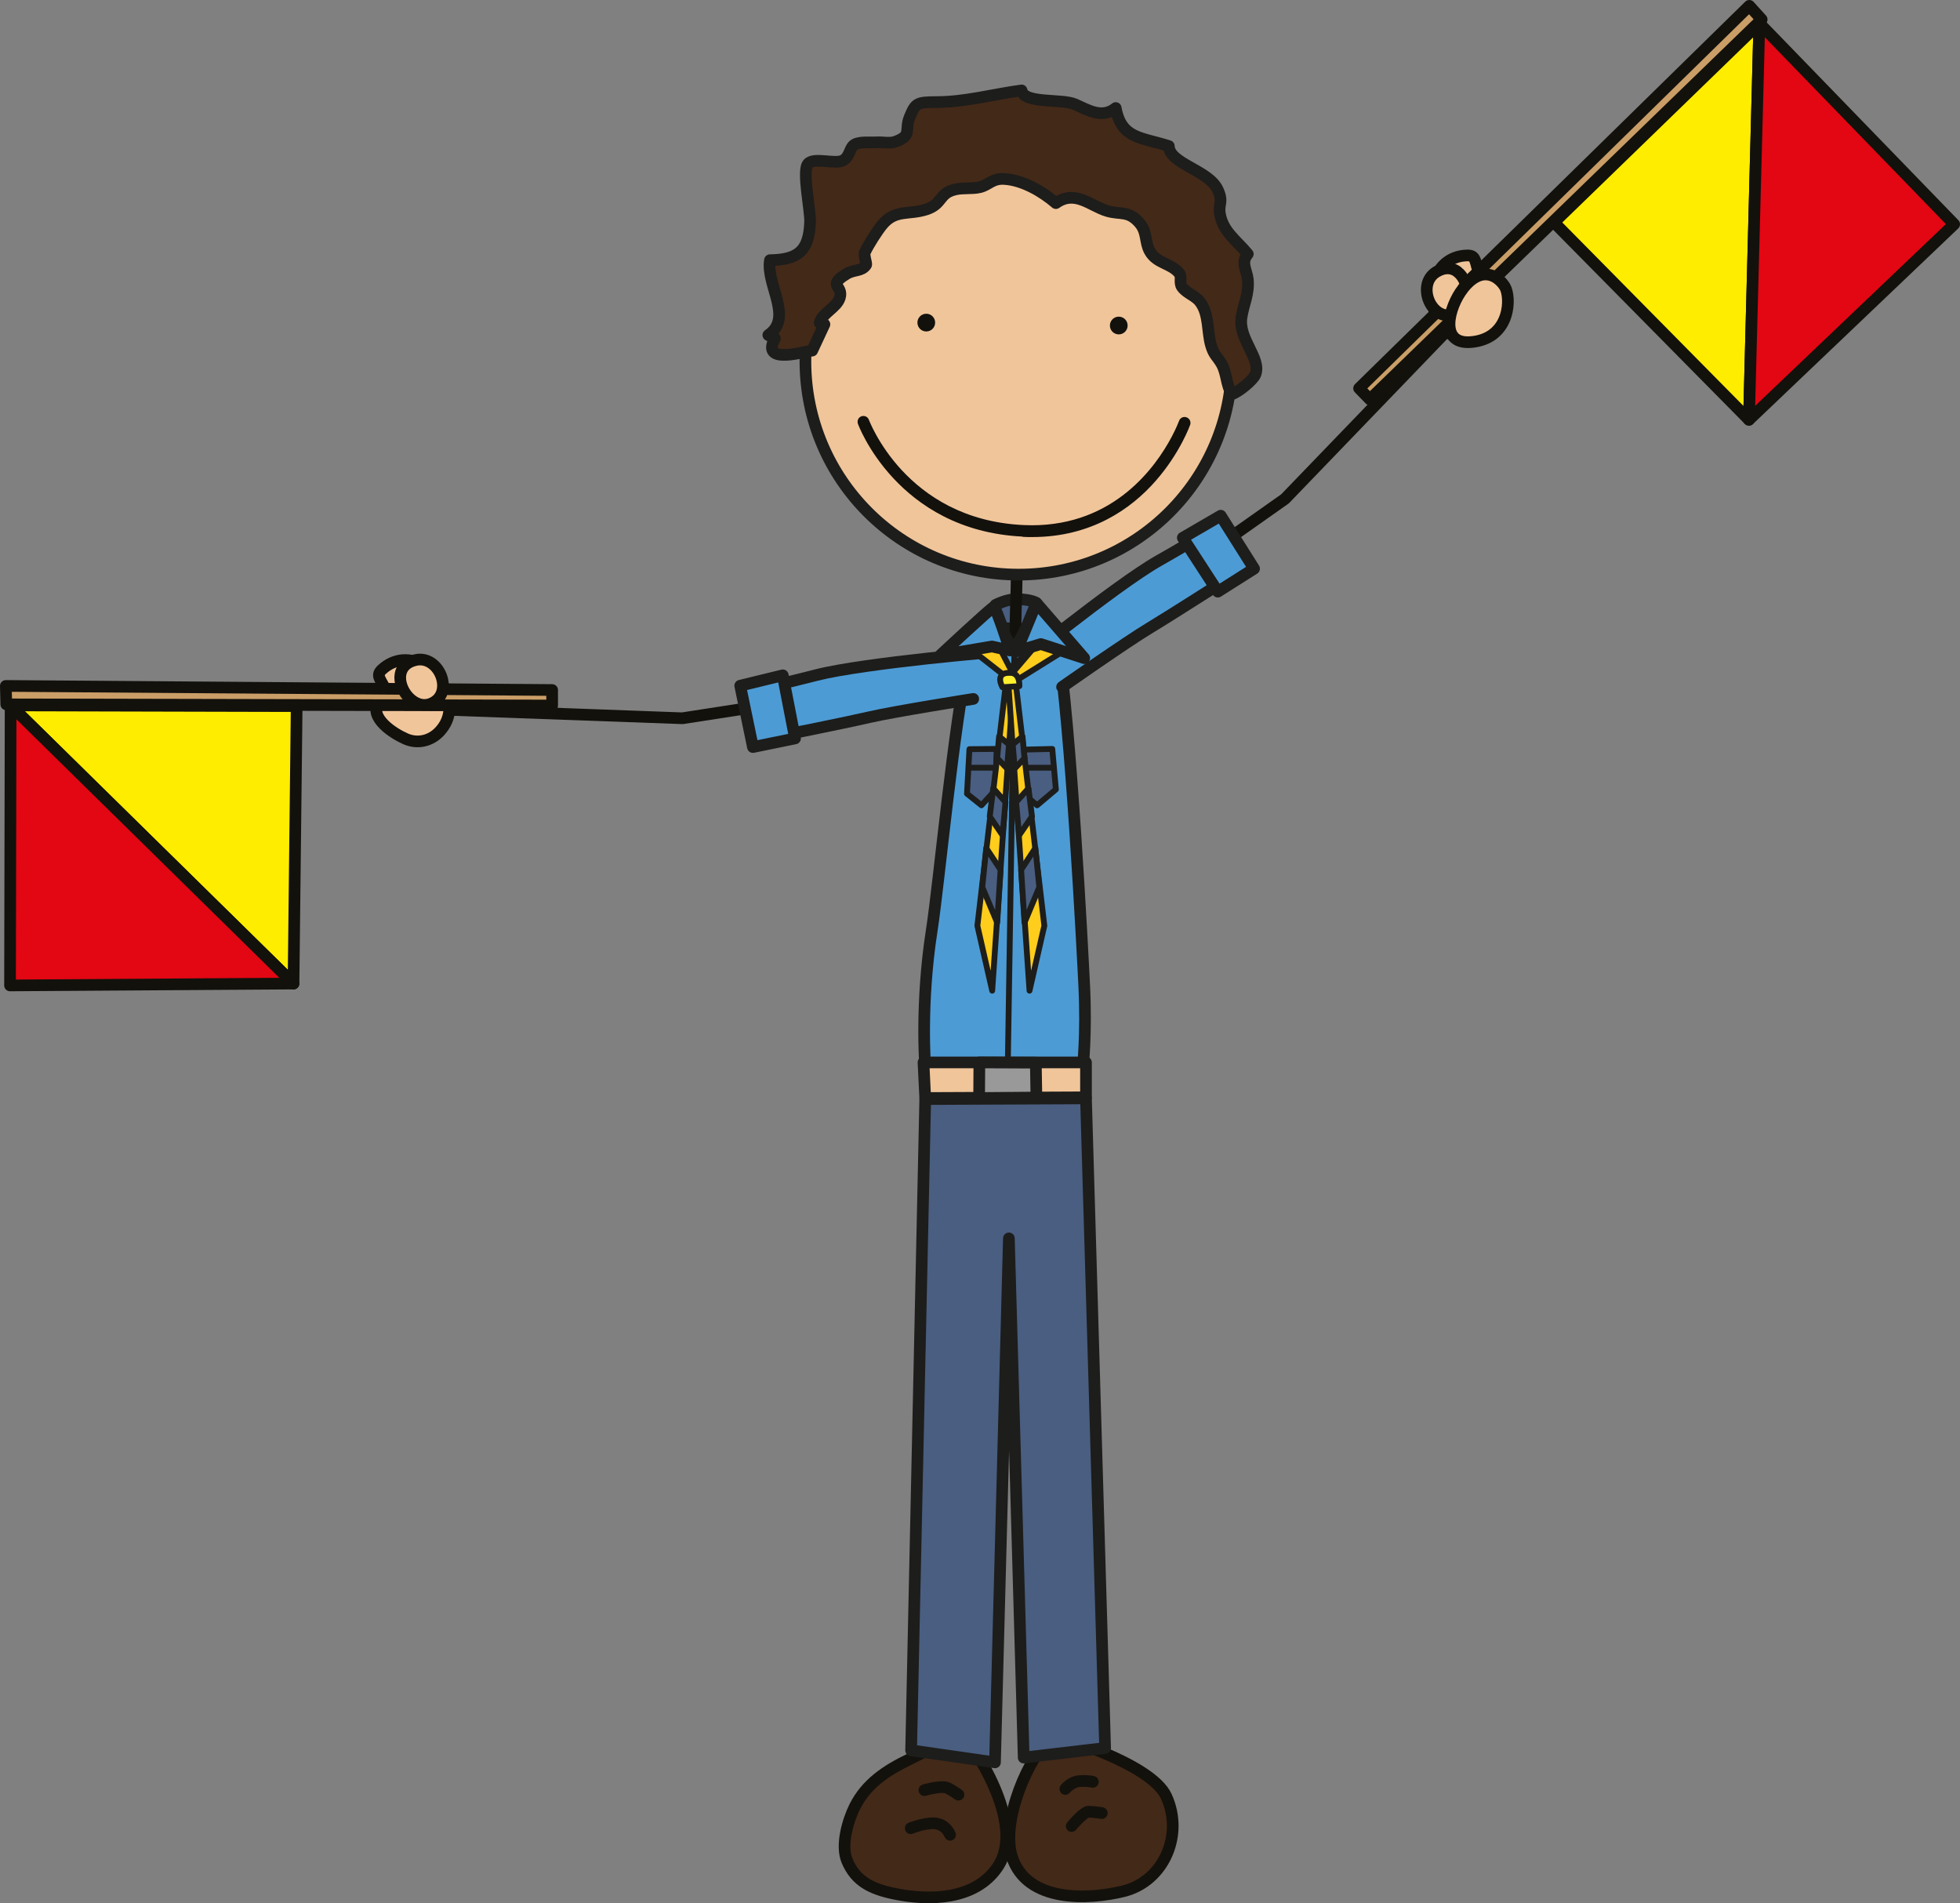 <?xml version="1.0" encoding="UTF-8"?><svg id="Ebene_2" xmlns="http://www.w3.org/2000/svg" viewBox="0 0 168.01 163.13"><rect x="0" y="0" width="168.01" height="163.13" fill="#808080" stroke="none"/><defs><style>.cls-1,.cls-2,.cls-3,.cls-4,.cls-5,.cls-6,.cls-7,.cls-8,.cls-9,.cls-10,.cls-11,.cls-12,.cls-13{stroke-linecap:round;stroke-linejoin:round;}.cls-1,.cls-2,.cls-5,.cls-6,.cls-9,.cls-11,.cls-12,.cls-13{stroke:#1d1d1b;}.cls-1,.cls-11{fill:#495e80;}.cls-2,.cls-14{fill:#4c9bd5;}.cls-3{fill:#e30613;}.cls-3,.cls-4,.cls-7,.cls-8,.cls-10{stroke:#13110c;}.cls-4,.cls-5{fill:#432918;}.cls-6{fill:#999;}.cls-7{fill:#ca9e67;}.cls-8,.cls-9{fill:#f0c59a;}.cls-10{fill:#ffed00;}.cls-15{fill:#13110c;}.cls-16{fill:#1d1d1b;}.cls-11,.cls-12,.cls-13{stroke-width:.5px;}.cls-12{fill:#ffcd1c;}.cls-13{fill:#ffef2c;}</style></defs><g id="Boys"><g id="Q"><path class="cls-1" d="m85.33,51.85s1-.53,1.88-.5c1.3.04,1.63.33,1.63.33l-.04,2.34-3.51-.25.04-1.92Z"/><path class="cls-15" d="m87.55,53.65c0-.72.03-1.45.05-2.15.02-.71.05-1.46.05-2.19h0c0-.28-.22-.5-.5-.5s-.5.22-.5.5h0c0,.72-.03,1.45-.05,2.16-.02.71-.05,1.46-.05,2.19h0c0,.28-.05,1.47.23,1.47s.77-1.19.77-1.47h0Z"/><path class="cls-8" d="m37.23,57.62c-.26-.41-.91-.63-1.34-.81-1.01-.42-2.07-.28-2.94.4-.68.53-.53.75-.13,1.46.45.79.05.85-.34,1.43-.95,1.4,1.27,2.79,2.32,3.24,1.01.43,2.12.17,2.88-.64,2.12-2.28-.45-5.08-.45-5.08Z"/><path class="cls-2" d="m85.27,53.31l-2.17,2.54c-1.38,6.45-2.6,19.82-3.23,23.88-.99,6.36-.56,11.71-.56,11.71h13.51s.32-2.76.12-6.93c-.16-3.25-1.13-22.03-2.29-29.55l-2.2-2.05-1.5,2.8-1.67-2.4Z"/><polygon class="cls-9" points="79.16 91.06 79.31 94.11 93.09 94.05 93.09 91.06 79.16 91.06"/><polygon class="cls-6" points="83.95 91.06 83.93 94.11 88.84 94.07 88.79 91.08 83.95 91.06"/><path class="cls-16" d="m86.4,90.76c-.14,0-.25-.12-.25-.25h0l.55-34.35c0-.14.12-.25.25-.24h0c.14,0,.25.12.25.25h0l-.55,34.35c0,.14-.11.25-.25.25h0Z"/><path class="cls-4" d="m82.94,149.16c-1.62-.23-3.58.95-4.99,1.63-1.97.95-3.68,2.08-4.67,4.04-.61,1.22-1.22,3.34-.67,4.65.74,1.77,2.09,2.41,3.97,2.81,3.08.65,6.99.57,8.92-2.25,2.66-3.88-2.56-10.89-2.56-10.89Z"/><path class="cls-4" d="m90.28,148.7c-2.12,1.75-4.48,7.39-3.55,10.39,1.25,4.04,6.65,3.73,9.59,3,3.45-.86,5.17-4.84,3.65-8.13-1.34-2.9-9.68-5.26-9.68-5.26Z"/><polygon class="cls-11" points="87.72 64.25 90.2 64.19 90.51 67.66 88.9 69.02 87.72 68.03 87.72 64.25"/><path class="cls-16" d="m88.03,66.05c-.14,0-.25-.11-.25-.25h0c0-.14.11-.25.25-.25h2.17c.14,0,.25.11.25.25h0c0,.14-.11.25-.25.25h-2.17Z"/><polygon class="cls-11" points="83.1 64.21 85.43 64.19 85.33 67.71 84.13 69.02 82.89 68.03 83.1 64.21"/><path class="cls-16" d="m83.02,65.8c0-.14.11-.25.25-.25h1.93c.14,0,.25.11.25.25h0c0,.14-.11.25-.25.25h-1.93s0,0,0,0h0c-.14,0-.25-.11-.25-.25h0Z"/><polygon class="cls-10" points="25.16 84.3 25.43 60.52 .91 60.46 25.16 84.3"/><polygon class="cls-7" points=".5 58.79 47.33 59.14 47.33 60.47 .54 60.37 .5 58.79"/><polygon class="cls-3" points=".91 60.46 .86 84.46 25.16 84.3 .91 60.46"/><path class="cls-15" d="m38.54,61.33c-.28,0-.49-.24-.48-.52h0c0-.28.24-.49.52-.48h0l19.87.73,22.62-3.49c.27-.04.53.15.57.42h0c.04.27-.15.53-.42.57h0l-22.67,3.5h-.09s-19.92-.72-19.92-.72h0Z"/><path class="cls-8" d="m34.33,57.79c-.23,1.32,1.19,3.09,2.61,2.52,2.05-.82.75-4.2-1.31-3.74-.81.18-1.2.66-1.3,1.22Z"/><path class="cls-14" d="m85.99,55.8s-11.85.99-15.99,2.05c-4.14,1.06-5.76,1.32-5.76,1.32l1.06,4.21s7-1.4,9.21-1.91c2.21-.51,8.92-1.57,8.92-1.57l2.56-4.09Z"/><path class="cls-16" d="m64.82,63.5l-1.06-4.21c-.04-.14,0-.28.07-.4h0c.08-.12.2-.2.34-.22h0s.38-.06,1.3-.25h0c.91-.19,2.35-.52,4.41-1.05h0c4.24-1.08,16.06-2.06,16.07-2.06h0c.27-.02.52.18.54.46h0c.02.27-.18.52-.46.54h0s-2.96.25-6.43.62h0c-3.47.38-7.47.9-9.48,1.41h0c-2.83.73-4.49,1.08-5.27,1.23h0l.81,3.23c1.6-.32,6.88-1.38,8.73-1.81h0c2.25-.52,8.95-1.58,8.96-1.58h0c.27-.04.53.14.57.42h0c.04.27-.14.53-.42.57h0s-6.72,1.06-8.89,1.56h0c-2.23.52-9.22,1.91-9.22,1.91h0s-.07,0-.1,0h0c-.22,0-.43-.15-.48-.38h0Z"/><polygon class="cls-2" points="67.1 57.88 63.45 58.77 64.54 64.03 68.15 63.29 67.1 57.88"/><path class="cls-15" d="m81.87,154.23s-.37-.27-.85-.53h0s-.03,0-.07-.01h0s-.11-.02-.19-.02h0c-.26,0-.62.06-.9.12h0c-.28.06-.48.12-.48.12h0c-.26.08-.54-.07-.62-.34h0c-.08-.27.07-.54.34-.62h0s.9-.28,1.66-.28h0c.24,0,.48.02.74.15h0c.53.29.94.58.95.59h0c.22.16.28.47.12.7h0c-.1.14-.25.21-.41.21h0c-.1,0-.2-.03-.29-.09h0Z"/><path class="cls-15" d="m80.96,157.42s0-.01-.03-.06h0c-.03-.05-.07-.13-.13-.2h0c-.13-.16-.31-.31-.59-.37h0c-.06-.01-.15-.02-.25-.02h0c-.33,0-.78.09-1.12.19h0c-.34.1-.59.2-.59.2h0c-.26.1-.55-.02-.65-.28h0c-.1-.26.02-.55.28-.65h0s1.1-.45,2.08-.46h0c.15,0,.3,0,.45.04h0c1.14.25,1.47,1.23,1.5,1.28h0c.09.26-.04.54-.3.64h0c-.06.02-.11.03-.17.03h0c-.21,0-.4-.13-.47-.33h0Z"/><path class="cls-15" d="m91,153.71c-.21-.18-.25-.49-.07-.7h0s.57-.75,1.53-.85h0c.15-.01.29-.02.42-.02h0c.53,0,.88.08.91.09h0c.27.06.44.33.38.6h0c-.06.27-.33.44-.6.38h0s-.27-.06-.69-.06h0c-.1,0-.22,0-.34.01h0c-.29.02-.64.29-.78.43h0s-.06.06-.06.06h0c-.1.12-.24.18-.39.18h0c-.11,0-.22-.04-.32-.11h0Z"/><path class="cls-15" d="m91.55,156.9c-.21-.17-.25-.49-.07-.7h0s.57-.71,1.13-1.13h0c.2-.13.38-.28.71-.29h0c.52,0,1.19.12,1.21.12h0c.27.05.46.3.41.58h0c-.04.27-.3.46-.58.41h0s-.17-.03-.38-.05h0c-.2-.03-.44-.05-.63-.05h0s0,0-.01,0h0s-.08.05-.15.09h0c-.12.09-.28.23-.42.37h0c-.29.29-.53.58-.53.58h0c-.1.12-.24.18-.39.18h0c-.11,0-.22-.04-.32-.11h0Z"/><circle class="cls-9" cx="87.32" cy="30.97" r="18.28"/><path class="cls-15" d="m80.16,27.65c0,.42-.34.76-.76.76s-.76-.34-.76-.76.34-.76.76-.76.76.34.76.76Z"/><path class="cls-15" d="m96.66,27.9c0,.42-.34.76-.76.76s-.76-.34-.76-.76.34-.76.76-.76.76.34.76.76Z"/><path class="cls-15" d="m87.64,45.99c-10.75-.53-14.09-9.62-14.1-9.67h0c-.09-.26.04-.55.3-.64h0c.26-.09.55.04.64.3h0s.04.12.15.35h0c.1.23.26.56.49.97h0c.45.81,1.16,1.9,2.18,3h0c2.05,2.2,5.33,4.45,10.39,4.7h0c.25.01.5.02.75.02h0c7.1,0,10.64-5.03,11.99-7.57h0c.45-.84.63-1.38.64-1.38h0c.09-.26.38-.4.64-.3h0c.26.09.4.38.31.64h0s-.85,2.41-2.96,4.81h0c-2.1,2.4-5.53,4.82-10.61,4.81h-.06c-.24,0-.49,0-.74-.02h0Z"/><path class="cls-8" d="m122.71,25.17c-.1-.48.22-1.09.4-1.51.44-1.01,1.3-1.64,2.39-1.75.86-.09.9.17,1.11.96.23.88.55.65,1.23.79,1.65.35,1.03,2.89.58,3.95-.43,1.01-1.4,1.59-2.52,1.53-3.11-.17-3.2-3.97-3.2-3.97Z"/><polygon class="cls-10" points="149.92 35.98 133.21 19.06 150.81 1.99 149.92 35.98"/><polygon class="cls-7" points="149.95 .5 116.5 33.28 117.42 34.23 151.01 1.67 149.95 .5"/><polygon class="cls-3" points="150.81 1.99 167.51 19.22 149.92 35.98 150.81 1.99"/><path class="cls-15" d="m91,56.26c-.16-.23-.11-.54.12-.7h0l18.7-13.19,13.8-14.32c.19-.2.51-.21.71-.01h0c.2.19.21.51.01.71h0l-13.83,14.36-.07.06-18.74,13.22h0c-.09.06-.19.09-.29.09h0c-.16,0-.31-.07-.41-.21h0Z"/><path class="cls-8" d="m124.91,23.28c1.08.79,1.29,3.04-.13,3.62-2.04.83-3.46-2.5-1.65-3.6.71-.43,1.32-.36,1.78-.03Z"/><path class="cls-14" d="m86.35,57.72s9.21-7.52,12.93-9.63c3.72-2.11,5.06-3.05,5.06-3.05l2.16,3.76s-6.01,3.85-7.95,5.02c-1.95,1.17-7.51,5.06-7.51,5.06l-4.69-1.17Z"/><path class="cls-16" d="m90.63,59.17c-.16-.23-.1-.54.12-.7h0s5.56-3.89,7.54-5.08h0c1.63-.98,6.16-3.87,7.54-4.76h0l-1.65-2.89c-.66.43-2.1,1.33-4.64,2.77h0c-1.8,1.02-5.04,3.43-7.8,5.57h0c-2.76,2.14-5.06,4.01-5.06,4.01h0c-.21.17-.53.14-.7-.07h0c-.17-.21-.14-.53.07-.7h0s9.19-7.51,13-9.68h0c1.86-1.05,3.11-1.81,3.91-2.31h0c.79-.49,1.11-.72,1.11-.72h0c.12-.08.26-.11.4-.08h0c.14.03.25.12.33.24h0l2.16,3.76c.13.23.06.53-.16.67h0s-6,3.85-7.96,5.03h0c-1.91,1.14-7.47,5.04-7.48,5.05h0c-.09.06-.19.09-.29.09h0c-.16,0-.31-.07-.41-.21h0Z"/><polygon class="cls-2" points="101.39 46.09 104.64 44.2 107.5 48.74 104.39 50.71 101.39 46.09"/><path class="cls-8" d="m125.39,24.76c-1.18,1.5-2.18,4.99.97,4.53,3.16-.46,3.16-3.84,2.64-4.71-.52-.86-1.95-1.95-3.61.17Z"/><polygon class="cls-1" points="79.31 94.2 78.1 150.02 85.29 151.05 86.48 106.14 87.75 150.64 94.73 149.82 93.09 94.14 79.31 94.2"/><path class="cls-5" d="m69.58,30.06c-.45,0-4.44,1.3-3.16-1.05-.12-.04-.45-.22-.56-.29,2.18-1.49-.22-4.31.14-6.42,2.42-.04,3.35-.8,3.44-3.28.04-1-.71-4.4-.17-4.99.53-.59,2.38.11,3.03-.3.58-.36.51-1.09.97-1.35.46-.26,1.37-.14,1.9-.18.51-.03,1.08.12,1.57-.05,1.51-.55.76-1,1.25-2.15.49-1.17.62-1.24,2.25-1.25,2.52,0,4.8-.66,7.33-1,.2,1.17,3.44.69,4.58,1.19,1.11.49,2.31,1.26,3.49.32.48,2.66,2.22,2.5,4.55,3.26.04,1.52,3.4,2.05,4.19,3.73.51,1.1.04,1.19.19,2.08.26,1.53,1.42,2.26,2.39,3.44-.62.75-.09,1.37,0,2.16.13,1.24-.37,2.15-.54,3.28-.29,1.87,1.73,3.51,1.19,4.89-.19.49-1.5,1.54-2.01,1.68-.5-.75-.42-1.77-.89-2.59-.38-.67-.65-.73-.9-1.58-.35-1.17-.14-2.69-.95-3.74-.42-.55-1.13-.71-1.54-1.27-.26-.36,0-.89-.22-1.16-.71-.9-1.94-.83-2.54-1.9-.46-.82-.18-1.65-.93-2.48-.94-1.04-1.6-.64-2.73-.98-1.41-.42-2.74-1.85-4.39-.67-1.17-1.01-2.84-1.97-4.4-2.07-1.05-.07-1.34.51-2.1.7-.68.17-1.45.03-2.14.2-1.41.33-1.04,1.23-2.44,1.7-1.54.51-2.67-.03-3.79,1.31-.43.52-1.18,1.68-1.5,2.37-.12.27.18.98.1,1.09-.38.57-1.03.37-1.68.77-1.71,1.05-.24.96-.57,2.04-.26.85-1.51,1.31-1.73,2.15.12.09.26.14.41.13l-1.05,2.25Z"/><polygon class="cls-12" points="83.71 56.03 86.85 58.49 91.18 55.79 89.63 54.34 86.79 57.67 85.3 54.79 83.53 55.9 83.71 56.03"/><polygon class="cls-12" points="86.31 57.86 83.78 79.34 85.05 84.91 86.85 58.79 86.31 57.86"/><polygon class="cls-11" points="85.64 63.12 86.49 63.8 86.32 65.87 85.48 64.98 85.64 63.12"/><polygon class="cls-11" points="85.14 67.57 84.84 69.98 85.94 71.59 86.19 68.75 85.14 67.57"/><polygon class="cls-11" points="84.54 72.69 84.2 76.03 85.48 79.08 85.77 74.55 84.54 72.69"/><polygon class="cls-12" points="86.99 57.86 89.52 79.34 88.25 84.91 86.45 58.79 86.99 57.86"/><polygon class="cls-11" points="87.65 63.12 86.81 63.8 86.98 65.87 87.82 64.98 87.65 63.12"/><polygon class="cls-11" points="88.16 67.57 88.46 69.98 87.36 71.59 87.1 68.75 88.16 67.57"/><polygon class="cls-11" points="88.75 72.69 89.09 76.03 87.82 79.08 87.53 74.55 88.75 72.69"/><path class="cls-13" d="m86.65,57.67c.82.05.73,1.14.73,1.14l-1.45.09s-.77-1.32.73-1.23Z"/><path class="cls-2" d="m86.58,55.74s-1.21-3.72-1.38-3.72-4.6,4.14-4.6,4.14l4.43-.75,1.55.34Z"/><polygon class="cls-2" points="87.13 55.83 88.84 51.68 92.94 56.41 89.22 55.2 87.13 55.83"/></g></g></svg>
